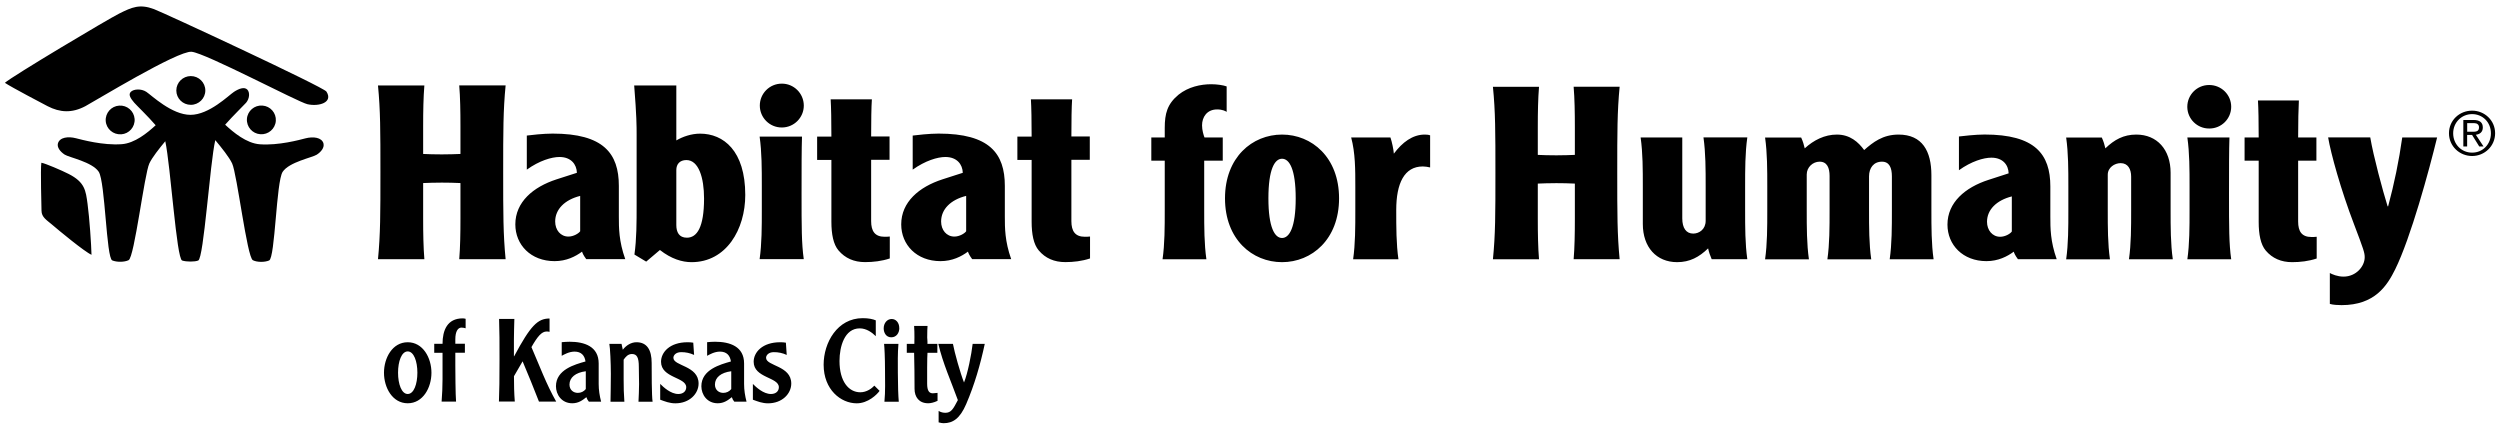 <?xml version="1.0" encoding="UTF-8"?> <svg xmlns="http://www.w3.org/2000/svg" xmlns:xlink="http://www.w3.org/1999/xlink" id="Artwork" viewBox="0 0 512 88"><defs><style> .cls-1 { fill: none; } .cls-2 { clip-path: url(#clippath); } </style><clipPath id="clippath"><rect class="cls-1" x="1" y="1.33" width="510" height="85.35"></rect></clipPath></defs><g class="cls-2"><g><path d="M24.82,27.51c1.63-.11,2.86-1.52,2.75-3.15-.13-1.63-1.54-2.85-3.17-2.73-1.63.11-2.86,1.52-2.75,3.15.12,1.62,1.54,2.84,3.17,2.72M66.26,29.4c-.35-1.28-2.12-1.47-3.69-1.07-1.23.32-5.54,1.5-9.36,1.22-2.75-.2-5.43-2.46-7.1-4.01,1.66-1.89,3.79-3.93,4.29-4.5.7-.82.82-2.1.24-2.7-.6-.58-1.66-.22-2.72.47s-5.07,4.71-8.91,4.71-7.98-4.01-9.04-4.71-2.6-.58-3.18,0c-.58.58,0,1.39.7,2.22.5.58,2.72,2.69,4.39,4.62-1.67,1.54-4.29,3.7-6.97,3.88-3.82.28-8.12-.91-9.36-1.22-1.57-.41-3.34-.21-3.69,1.07-.21.8.46,1.67,1.38,2.28.92.59,5.64,1.5,6.98,3.52,1.33,2.03,1.54,17.62,2.77,18.15.9.38,2.48.38,3.35-.05,1.19-.6,3.22-17.64,4.25-19.82.57-1.21,1.99-3.01,3.26-4.54,1.09,5.09,2.3,24.03,3.45,24.43.87.29,2.6.29,3.3,0,1.14-.49,2.39-19.94,3.49-24.65,1.31,1.57,2.85,3.49,3.45,4.77,1.02,2.18,3.05,19.22,4.25,19.82.85.44,2.43.44,3.33.05,1.23-.53,1.45-16.14,2.77-18.15,1.33-2.01,6.06-2.92,6.98-3.51s1.59-1.47,1.38-2.28M53.32,27.49c1.63.12,3.05-1.1,3.17-2.73.11-1.63-1.12-3.03-2.75-3.14-1.63-.12-3.05,1.1-3.17,2.72-.11,1.63,1.12,3.04,2.75,3.15M39.08,21.47c1.63,0,2.97-1.32,2.97-2.94s-1.33-2.95-2.97-2.95c-1.63,0-2.96,1.31-2.97,2.94,0,0,0,0,0,.01,0,1.63,1.33,2.94,2.97,2.94"></path><path d="M66.85,18.75c1.45,2.26-1.58,3.12-3.89,2.59-1.92-.43-20.87-10.48-23.72-10.74-2.83-.26-19.87,10.14-21.75,11.14-2.76,1.46-5.19,1.32-7.75,0-.83-.44-7.33-3.83-8.74-4.78,1.42-1.3,21.12-13.05,23.41-14.18,2.64-1.32,4.2-2,7.11-.92,2.02.75,34.73,15.95,35.33,16.89M8.47,33.33c.74.1,4.22,1.59,5.6,2.3,3.32,1.7,3.49,3.38,3.86,6.12.4,2.92.76,8.36.81,10.43-1.39-.59-6.82-5.09-8.12-6.21-1.01-.87-2.12-1.47-2.12-2.82,0-.51-.24-8.56-.03-9.82M86.91,17.49c-.2,2.44-.25,5.29-.25,8.32v5.72c1.1.05,2.22.09,3.82.09s2.71-.05,3.82-.09v-5.72c0-3.04-.05-5.88-.25-8.32h9.5c-.5,5.13-.5,9.32-.5,17.8s0,12.66.5,17.8h-9.5c.2-2.44.25-5.28.25-8.32v-7.28c-1.27-.06-2.55-.09-3.82-.09-1.62,0-2.72.05-3.82.09v7.28c0,3.04.05,5.88.25,8.32h-9.5c.5-5.13.5-9.32.5-17.8s0-12.66-.5-17.79h9.5ZM107.91,27.76c.7-.1,3.41-.4,5.27-.4,10.4,0,13.56,4.04,13.56,10.71v6.23c0,2.4,0,5.08,1.31,8.77h-7.99c-.6-.79-.81-1.34-.85-1.54-1.35,1-3.21,1.95-5.63,1.95-4.87,0-8.04-3.34-8.04-7.53,0-4.58,3.66-7.67,8.44-9.22l4.17-1.34c-.05-1.74-1.21-3.24-3.57-3.24-1.6,0-4.13.75-6.69,2.59v-6.98h.01ZM118.82,40.12c-3.16.79-5.12,2.74-5.12,5.24,0,1.75,1.1,3.09,2.71,3.09,1.06,0,2.11-.65,2.41-1.09v-7.24M138.51,17.49v11.27c1.26-.75,3.06-1.39,4.87-1.39,4.78,0,9.25,3.49,9.25,12.56,0,7.03-3.87,13.76-11,13.76-1.91,0-4.13-.65-6.48-2.49l-2.81,2.38-2.41-1.45c.45-3.18.45-6.58.45-10.16v-14.31c0-1.84,0-3.88-.5-10.16h8.64ZM138.51,46.09c0,1.45.56,2.59,2.16,2.59,2.06,0,3.52-2.09,3.52-8.03,0-4.24-1.1-7.87-3.62-7.87-1.35,0-2.06.84-2.06,2.04v11.27ZM160.09,17.13c2.48-.02,4.51,1.98,4.53,4.47,0,0,0,.01,0,.02,0,2.48-2.02,4.49-4.5,4.49,0,0-.02,0-.02,0-2.48,0-4.49-2.01-4.49-4.49s2.01-4.49,4.49-4.49M164.25,27.96c-.09,2.59-.09,6.37-.09,11.75,0,6.78,0,10.16.45,13.36h-9.04c.45-3.18.45-6.58.45-10.16v-4.78c0-3.59,0-6.98-.45-10.16h8.69-.01ZM178.56,20.33c-.11,1.54-.15,4.49-.15,7.62h3.77v4.78h-3.77v12.56c0,2.04.76,3.2,2.76,3.2.31,0,.6,0,1.06-.05v4.49c-1.66.55-3.37.75-5.07.75-2.25,0-4.07-.79-5.43-2.39-1.06-1.24-1.46-3.34-1.46-5.88v-12.66h-2.92v-4.78h2.92c0-3.15-.05-6.08-.15-7.62h8.44-.01ZM186.95,27.76c.7-.1,3.42-.4,5.28-.4,10.41,0,13.56,4.04,13.56,10.71v6.23c0,2.4,0,5.08,1.3,8.77h-7.99c-.6-.79-.81-1.34-.86-1.54-1.35,1-3.21,1.95-5.63,1.95-4.87,0-8.04-3.34-8.04-7.53,0-4.58,3.66-7.67,8.44-9.22l4.17-1.34c-.05-1.74-1.21-3.24-3.57-3.24-1.6,0-4.11.75-6.69,2.59v-6.98h.03ZM197.86,40.12c-3.17.79-5.12,2.74-5.12,5.24,0,1.75,1.1,3.09,2.72,3.09,1.05,0,2.11-.65,2.41-1.09v-7.23h-.01ZM219.57,20.33c-.11,1.54-.15,4.49-.15,7.62h3.77v4.78h-3.77v12.56c0,2.04.76,3.2,2.76,3.2.31,0,.6,0,1.06-.05v4.49c-1.66.55-3.37.75-5.07.75-2.26,0-4.08-.79-5.43-2.39-1.06-1.24-1.46-3.34-1.46-5.88v-12.66h-2.92v-4.78h2.92c0-3.15-.05-6.08-.15-7.62h8.44-.01ZM506.29,22.66c2.56,0,4.71,2,4.71,4.63s-2.15,4.66-4.71,4.66-4.74-2-4.74-4.66,2.16-4.63,4.74-4.63M506.29,31.26c2.18,0,3.85-1.7,3.85-3.96s-1.69-3.93-3.85-3.93-3.88,1.71-3.88,3.93,1.67,3.96,3.88,3.96M505.27,29.99h-.78v-5.42h2.08c1.27,0,1.91.51,1.91,1.54,0,.97-.65,1.39-1.43,1.49l1.58,2.4h-.88l-1.47-2.37h-1.01v2.37ZM505.27,26.98h1.29c.86,0,1.14-.3,1.14-.92,0-.54-.41-.84-.96-.84h-1.46v1.75h-.01ZM251.21,22.91c-.2-.15-.85-.5-1.94-.5-2.1,0-3.09,1.58-3.09,3.26,0,.99.3,1.97.5,2.48h3.74v4.75h-3.8v10.1c0,3.57,0,6.92.45,10.1h-8.98c.45-3.16.45-6.53.45-10.1v-10.1h-2.75v-4.75h2.75v-1.94c0-2.92.5-4.9,2.84-6.83,1.99-1.58,4.49-2.13,6.69-2.13,1.19,0,2.5.2,3.15.45v5.2h-.01ZM274.24,40.62c0,8.41-5.59,13.07-11.68,13.07s-11.68-4.65-11.68-13.07,5.59-13.06,11.68-13.06,11.68,4.65,11.68,13.06M259.77,40.62c0,5.99,1.3,8.12,2.79,8.12s2.8-2.12,2.8-8.12-1.3-8.11-2.8-8.11-2.79,2.13-2.79,8.11M284.76,28.15c.31.88.65,2.53.7,3.32,1.74-2.33,3.84-3.91,6.33-3.91.55,0,.85.05,1.1.15v6.58c-.49-.12-.99-.19-1.5-.2-3.79,0-5.44,3.46-5.44,8.91,0,3.57,0,6.93.45,10.1h-9.28c.45-3.16.45-6.53.45-10.1v-4.75c0-3.57,0-6.92-.85-10.1h8.03ZM315.19,17.77c-.2,2.42-.25,5.25-.25,8.26v5.69c1.1.05,2.19.09,3.8.09s2.69-.05,3.79-.09v-5.68c0-3.01-.05-5.85-.25-8.27h9.42c-.49,5.09-.49,9.25-.49,17.66s0,12.57.49,17.66h-9.42c.2-2.42.25-5.24.25-8.26v-7.23c-1.26-.06-2.53-.09-3.79-.09-1.59,0-2.7.05-3.8.09v7.23c0,3.01.05,5.85.25,8.27h-9.44c.51-5.09.51-9.25.51-17.66s0-12.57-.51-17.66h9.44ZM350.56,53.1c-.32-.72-.57-1.46-.74-2.23-1.84,1.78-3.74,2.82-6.34,2.82-4.25,0-7.03-3.07-7.03-7.82v-7.62c0-3.57,0-6.92-.45-10.1h8.53v16.57c0,1.99.8,3.12,2.24,3.12,1.25,0,2.55-.9,2.55-2.62v-6.98c0-3.57,0-6.92-.45-10.1h8.98c-.45,3.17-.45,6.53-.45,10.1v4.75c0,3.57,0,6.92.45,10.1h-7.29ZM368.87,28.15c.35.74.6,1.58.74,2.23,1.84-1.69,4.09-2.82,6.58-2.82,2.7,0,4.39,1.53,5.59,3.17,1.79-1.58,3.8-3.17,7.04-3.17,4.88,0,6.73,3.41,6.73,8.32v7.12c0,3.57,0,6.93.45,10.1h-8.99c.45-3.16.45-6.53.45-10.1v-6.88c0-1.74-.5-3.01-2.04-3.01-1.7,0-2.64,1.29-2.64,3.01v6.89c0,3.57,0,6.92.45,10.1h-8.98c.45-3.16.45-6.53.45-10.1v-6.98c0-1.63-.5-2.92-2.04-2.92-1.39,0-2.64,1.14-2.64,2.62v7.28c0,3.57,0,6.92.45,10.1h-8.98c.45-3.16.45-6.53.45-10.1v-4.75c0-3.57,0-6.92-.45-10.1h7.39ZM401.2,27.95c.7-.09,3.4-.4,5.24-.4,10.32,0,13.47,4,13.47,10.64v6.18c0,2.37,0,5.04,1.3,8.71h-7.94c-.6-.79-.8-1.33-.85-1.54-1.34.99-3.2,1.94-5.59,1.94-4.84,0-7.99-3.32-7.99-7.48,0-4.55,3.64-7.62,8.39-9.16l4.14-1.34c-.05-1.73-1.19-3.21-3.54-3.21-1.59,0-4.09.74-6.64,2.57v-6.92h0ZM412.04,40.22c-3.15.79-5.1,2.73-5.1,5.2,0,1.72,1.1,3.07,2.69,3.07,1.05,0,2.1-.63,2.39-1.08v-7.17h.01ZM430.44,28.15c.35.74.6,1.58.74,2.23,1.84-1.78,3.74-2.82,6.33-2.82,4.25,0,7.03,3.07,7.03,7.82v7.62c0,3.57,0,6.92.45,10.1h-8.98c.45-3.16.45-6.53.45-10.1v-6.83c0-1.53-.65-2.76-2.15-2.76-1.25,0-2.64.9-2.64,2.37v7.23c0,3.57,0,6.92.45,10.1h-8.97c.45-3.16.45-6.53.45-10.1v-4.75c0-3.57,0-6.92-.45-10.1h7.29ZM452.45,17.41c2.49,0,4.5,1.99,4.5,4.46,0,2.46-2,4.45-4.46,4.45-.01,0-.03,0-.04,0-2.45.02-4.46-1.95-4.49-4.4,0-.02,0-.03,0-.05,0-2.46,1.99-4.46,4.45-4.46.01,0,.03,0,.04,0M456.59,28.15c-.09,2.57-.09,6.33-.09,11.68,0,6.72,0,10.1.45,13.27h-8.98c.45-3.16.45-6.53.45-10.1v-4.75c0-3.57,0-6.92-.45-10.1h8.63ZM470.81,20.58c-.09,1.54-.15,4.46-.15,7.57h3.74v4.75h-3.74v12.47c0,2.03.74,3.17,2.75,3.17.31,0,.6,0,1.05-.05v4.45c-1.65.55-3.35.75-5.04.75-2.24,0-4.05-.79-5.39-2.37-1.05-1.24-1.45-3.32-1.45-5.85v-12.57h-2.89v-4.75h2.89c0-3.12-.05-6.04-.15-7.57h8.39-.01ZM485.43,28.15c.65,3.86,2.55,10.89,3.55,14.1h.11c1.25-4.64,2.22-9.34,2.89-14.1h7.14c-1.65,6.78-5.39,20.53-8.59,27.02-1.65,3.32-4.14,7.32-10.98,7.32-.7,0-1.75-.05-2.4-.25v-6.33c.45.25,1.54.74,2.8.74,2.59,0,4.34-2.12,4.34-3.96,0-.93-.2-1.54-2.19-6.78-2.69-7.03-4.74-14.45-5.3-17.77h8.63ZM83.5,82.59c-3.13,0-4.86-3.2-4.86-6.25s1.73-6.25,4.86-6.25,4.86,3.2,4.86,6.25-1.73,6.25-4.86,6.25M83.5,71.97c-1.26,0-1.98,2.04-1.98,4.36s.72,4.36,1.98,4.36,1.98-2.04,1.98-4.36-.72-4.36-1.98-4.36M95.35,67.23c-.27-.09-.55-.13-.84-.14-.74,0-1.26.8-1.26,2.39v.92h1.96v1.84h-1.96v2.61c0,.95.03,6.12.15,7.4h-2.96c.12-1.49.19-3.14.19-4.58v-5.42h-1.7v-1.84h1.7c0-2.75.96-5.21,4.13-5.21.17,0,.39.03.6.09v1.95ZM105.34,65.34c-.03,1.24-.09,3.01-.09,4.12v3.5h.05c3.37-6.31,4.83-7.73,7.25-7.73v2.73c-.2-.05-.4-.07-.6-.07-1.01,0-1.86,1-3.11,3.2,1.62,3.73,3.05,7.61,5.07,11.16h-3.53c-1.08-2.77-2.19-5.52-3.35-8.25l-1.77,3.05c0,1.72.03,3.46.17,5.19h-3.25c.09-2.19.12-4.5.12-8.67s0-4.91-.09-8.25h3.16l-.04.03ZM120.6,82.26c-.23-.27-.4-.58-.51-.92-.78.62-1.6,1.25-2.89,1.25-2.2,0-3.34-1.8-3.34-3.49,0-3.4,3.87-4.46,6.05-5.07-.17-1.25-.89-2.02-2.24-2.02-1.13,0-2.12.59-2.63.86v-2.79c.51-.05,1.17-.09,1.62-.09,3.05,0,5.95.97,5.95,4.45v4.2c0,1.24.19,2.44.5,3.62h-2.51ZM119.98,76.03c-2.12.26-3.35,1.3-3.35,2.72,0,1.12.81,1.71,1.7,1.71.64.01,1.25-.28,1.64-.78v-3.66M127.29,70.42l.26,1.21c.69-.92,1.74-1.54,2.8-1.54,2.15,0,3.11,1.57,3.11,4.24,0,1.69,0,6.8.19,7.94h-2.89c.05-.38.12-3.15.12-3.61,0-.53-.05-2.79-.05-3.55,0-1.89-.39-2.61-1.41-2.61-.84,0-1.31.62-1.7,1.16v4.08c0,1.52.03,3.03.15,4.53h-2.84c.02-1.19.07-3.82.07-5.71,0-2.13-.15-5.42-.31-6.13h2.51ZM135.22,78.63c.65.66,2.15,2.06,3.7,2.06,1.02,0,1.62-.59,1.62-1.39,0-2.08-5.16-1.87-5.16-5.21,0-1.95,1.79-4,5.43-4,.26,0,.93.02,1.17.09l.17,2.51c-.83-.39-1.74-.58-2.66-.57-1.05,0-1.58.62-1.58,1.16,0,1.71,5.16,1.57,5.16,5.27,0,2.08-1.86,4.05-4.75,4.05-1.19,0-2.12-.38-3.11-.74v-3.24M150.38,82.26c-.23-.27-.4-.58-.5-.92-.78.62-1.61,1.25-2.89,1.25-2.2,0-3.35-1.8-3.35-3.49,0-3.4,3.88-4.46,6.05-5.07-.17-1.25-.89-2.02-2.24-2.02-1.13,0-2.12.59-2.63.86v-2.79c.5-.05,1.17-.09,1.62-.09,3.05,0,5.95.97,5.95,4.45v4.2c0,1.24.19,2.44.5,3.62h-2.51ZM149.76,76.03c-2.12.26-3.34,1.3-3.34,2.72,0,1.12.81,1.71,1.7,1.71.64.01,1.25-.28,1.64-.78v-3.66M154.19,78.63c.65.66,2.15,2.06,3.7,2.06,1.02,0,1.62-.59,1.62-1.39,0-2.08-5.16-1.87-5.16-5.21,0-1.95,1.79-4,5.43-4,.26,0,.93.02,1.17.09l.17,2.51c-.83-.39-1.74-.58-2.65-.57-1.05,0-1.58.62-1.58,1.16,0,1.71,5.16,1.57,5.16,5.27,0,2.08-1.86,4.05-4.75,4.05-1.19,0-2.12-.38-3.11-.74v-3.24M179.36,68.85c-.74-.74-1.91-1.6-3.28-1.6-3.13,0-4.15,3.73-4.15,6.69,0,4.15,1.86,6.4,4.27,6.4,1.29,0,2.36-.8,2.87-1.36l1.07,1.07c-.54.76-2.36,2.55-4.68,2.55-3.25,0-6.78-2.79-6.78-7.91,0-4.53,2.81-9.53,8-9.53,1.19,0,2.1.19,2.68.45v3.25ZM184.18,67.19c0,.97-.57,1.89-1.65,1.89s-1.55-.97-1.55-1.83c0-1.07.69-1.92,1.64-1.92.86,0,1.55.74,1.55,1.86M184,70.42c-.17,1.96-.12,3.93-.12,5.9,0,2.46.09,4.91.19,5.95h-2.94c.21-2.13.12-4.29.12-6.42,0-2.63-.12-4.83-.19-5.42h2.94ZM191.95,72.26h-2c-.03.47-.07,1.37-.07,3.01v3.32c0,1.45.42,1.96,1.17,1.96.17,0,.72-.05.96-.09v1.63c-.78.38-1.49.5-1.91.5-1.89,0-2.8-1.28-2.8-2.96,0-1.16-.03-6.36-.09-7.37h-1.5v-1.84h1.55c0-.3.06-2.16-.05-3.67h2.75c-.03.53-.07.97-.07,2.37,0,.26.09.83.05,1.3h2.03v1.84h-.01ZM195.16,70.42c.31,1.71,1.53,6.07,2.27,7.91.75-1.84,1.53-5.77,1.77-7.91h2.48c-.9,4.23-2.1,8.37-3.8,12.32-1.29,3.01-2.75,3.93-4.63,3.93-.24,0-.62-.05-1.02-.17v-2.34c.48.29.95.38,1.37.38,1.19,0,1.6-.74,2.57-2.6-1.38-3.82-3.08-7.54-4-11.52h2.99Z"></path></g></g></svg> 